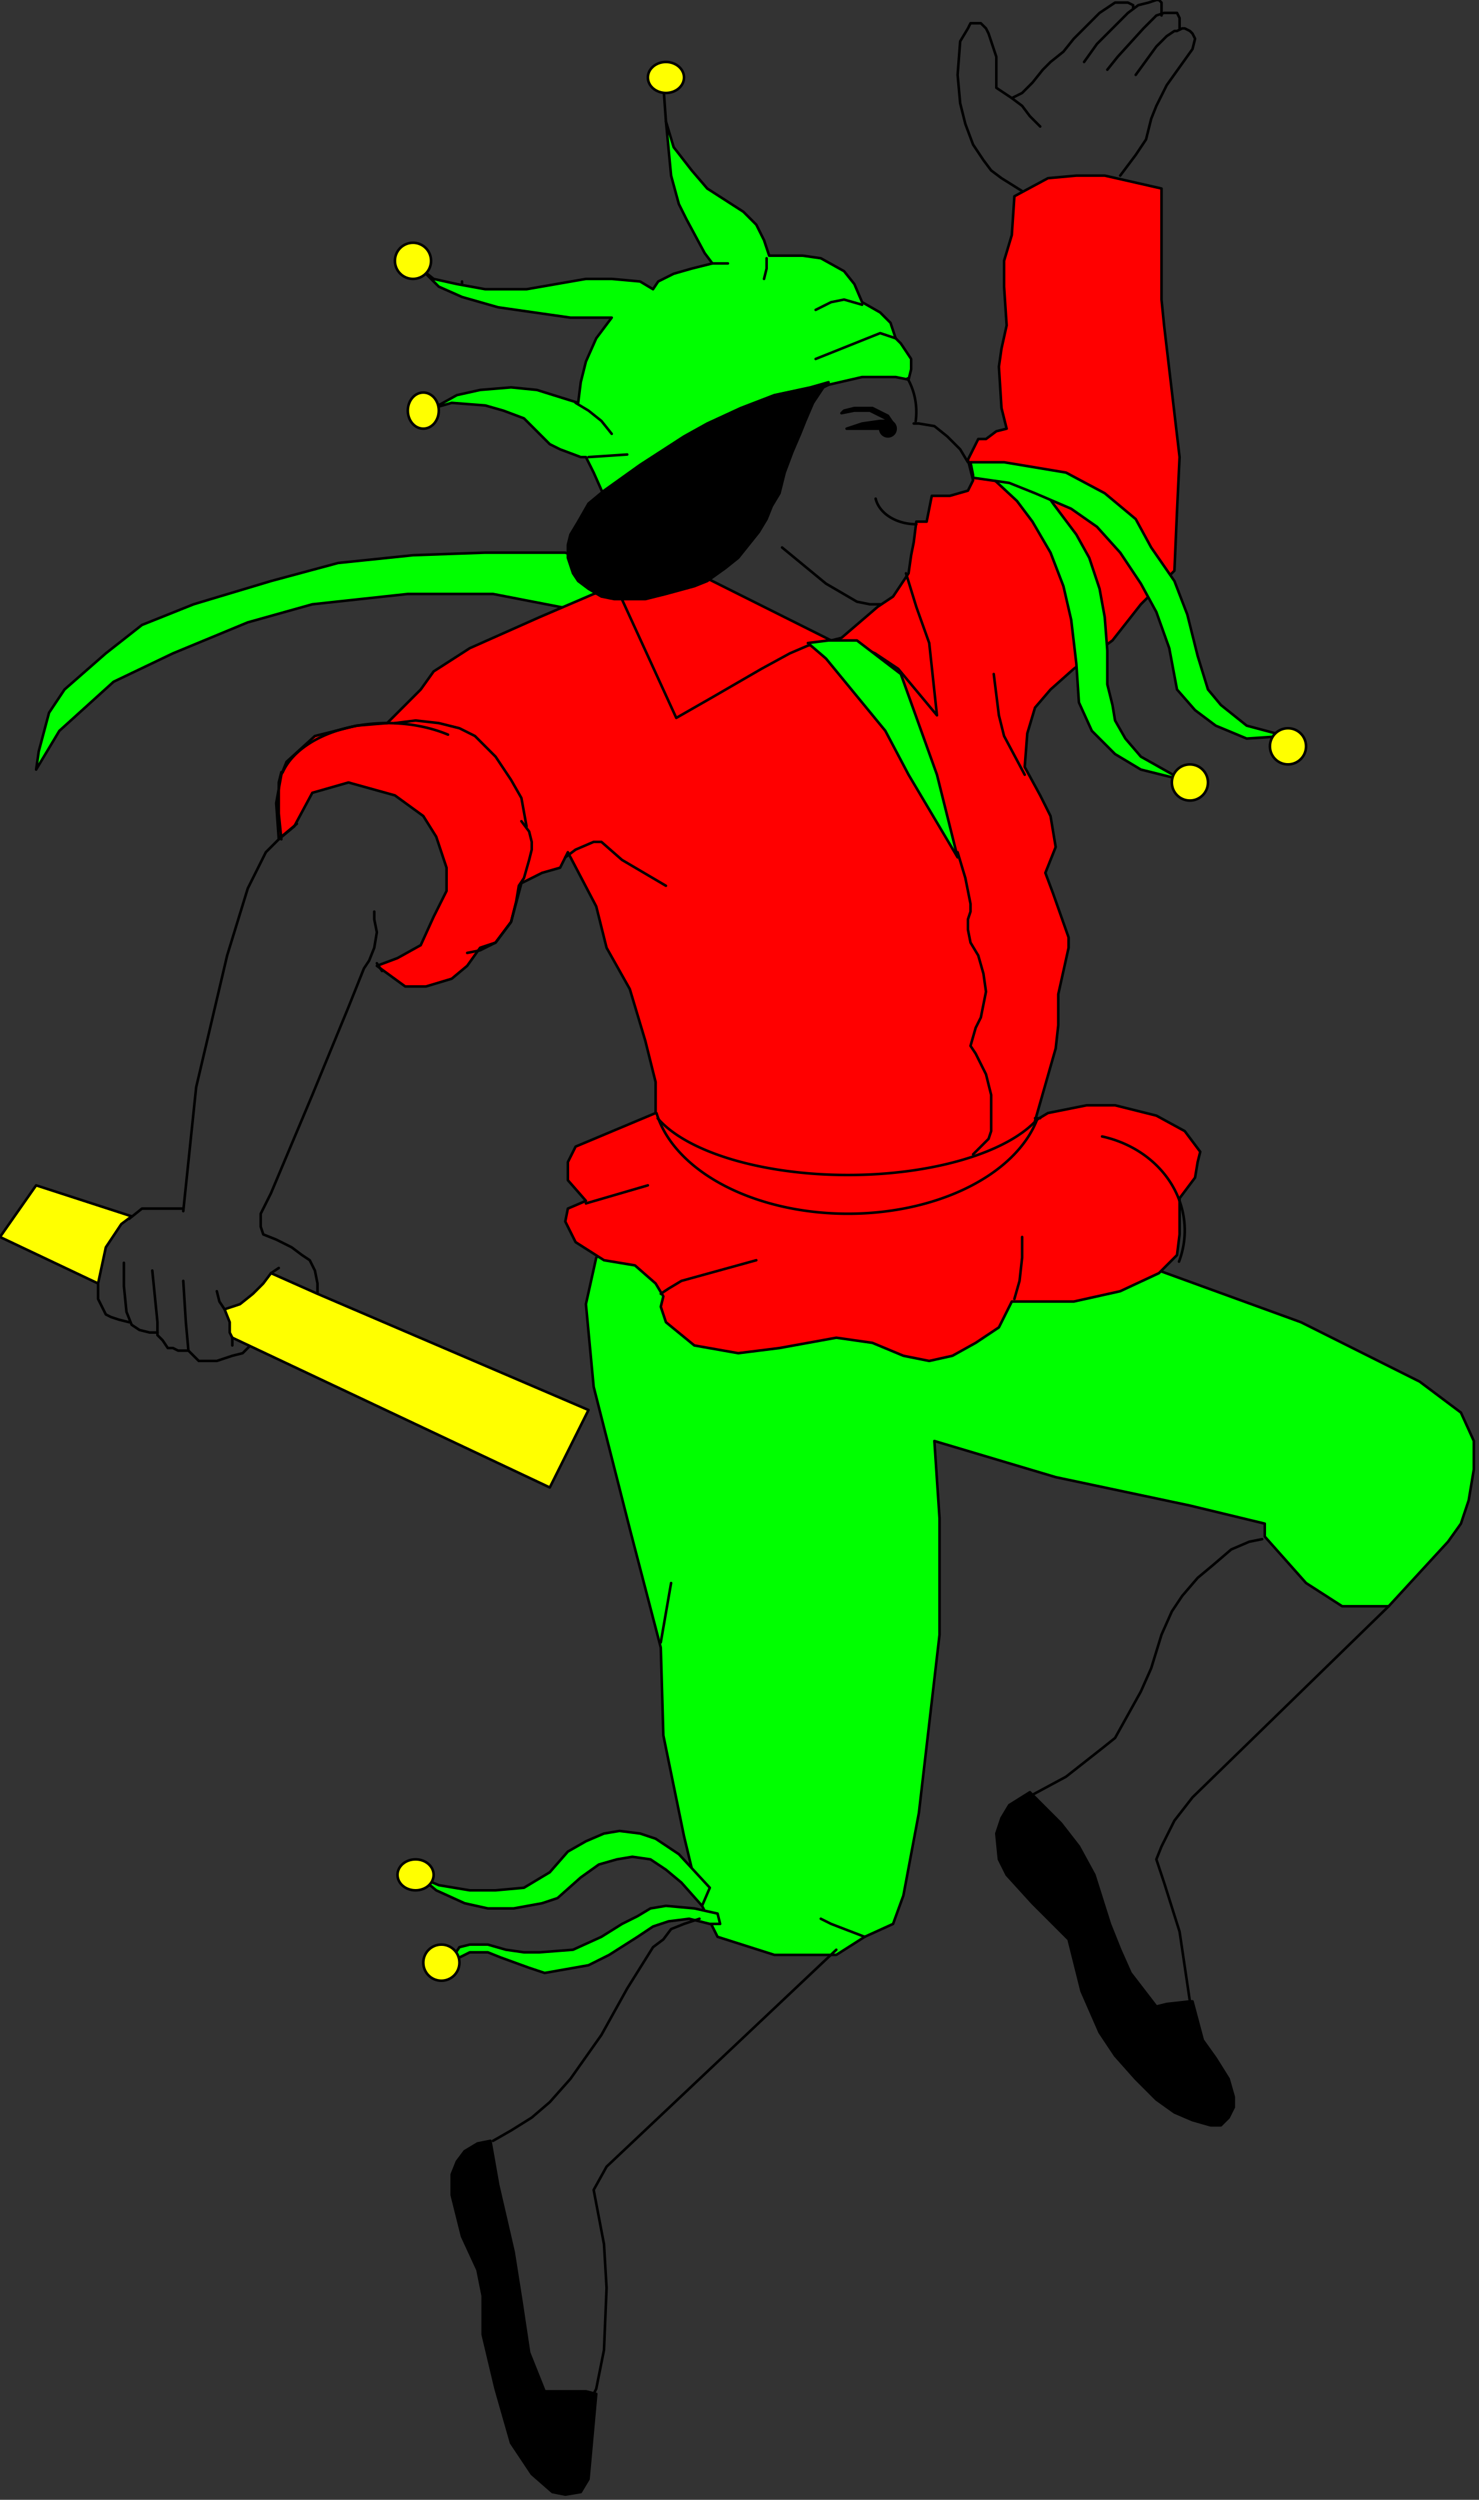 <svg xmlns="http://www.w3.org/2000/svg" fill-rule="evenodd" height="309.808" preserveAspectRatio="none" stroke-linecap="round" viewBox="0 0 573 968" width="183.42"><rect x="0" y="0" width="573" height="968" fill="#333333" stroke="none"/><style>.pen0{stroke:#000;stroke-width:1;stroke-linejoin:round}.brush1{fill:#0f0}.brush4{fill:#ff0}.brush5{fill:#000}</style><path class="pen0 brush1" d="M219 214h-31l-28 1-29 3-26 7-30 9-20 8-14 11-16 14-6 9-4 15-1 7 9-15 21-19 23-11 29-12 25-7 37-4h33l31 6 22-4-7-11-18-7zm12 273-4 18 3 32 14 55 12 46 1 34 8 39 6 25 7 14 22 7h24l11-7 11-5 4-11 6-32 8-69v-45l-2-30 47 14 52 11 29 7v5l16 18 14 9h18l23-25 5-7 3-9 2-12v-11l-5-11-16-12-46-23-55-20-202-19-16 14z"/><path class="pen0" style="fill:red" d="m230 230-21 9-27 12-14 9-5 7-13 13-12 1-16 4-11 10-2 5-2 11 1 14 6-5 7-13 14-4 18 5 11 8 5 8 4 12v9l-5 10-5 11-9 5-8 3 11 8h8l10-3 6-5 5-7 6-2 6-8 4-15 8-4 7-2 3-6 11 21 4 16 9 16 6 20 4 16v12l-31 13-3 6v7l7 8-7 3-1 5 4 8 11 7 12 2 8 7 3 5-1 4 2 6 11 9 17 3 16-2 22-4 14 2 12 5 10 2 9-2 9-5 9-6 5-10h24l18-4 15-7 7-7 1-8v-14l6-8 1-6 1-4-6-8-11-6-16-4h-11l-15 3-5 3 8-28 1-9v-12l4-18v-4l-6-17-3-8 4-10-2-12-4-8-6-11 1-13 3-10 6-7 9-8 15-11 11-14 13-13 1-23 1-21-6-51-1-10V73l-22-5h-11l-11 1-13 7-1 15-3 10v10l1 15-2 9-1 7 1 16 2 8-4 1-4 3h-3l-4 8 2 8-2 4-7 2h-7l-2 10h-4l-1 8-1 5-1 7-6 9-6 4-14 12-4 1-52-26-34 6-6 2z"/><path class="pen0 brush1" d="m272 738-8-9-6-5-6-4-7-1-6 1-7 2-7 5-9 8-6 2-11 2h-10l-9-2-11-5-6-5 7 3 12 2h10l11-1 10-6 7-8 7-4 7-3 6-1 8 1 6 2 9 6 12 13-3 7z"/><path class="pen0 brush1" d="m275 745-8-2-8 1-6 2-6 4-11 7-8 4-17 3-6-2-11-4-5-2h-7l-8 4 4-6 4-1h7l7 2 7 1h6l13-1 11-5 8-5 6-3 5-3 6-1 11 1 9 2 1 4h-4z"/><path class="pen0" fill="none" d="m258 47-1-14"/><path class="pen0 brush1" d="m321 149 13-3h13l5 1 1-4v-4l-2-3-2-3-2-2-2-6-4-4-7-4-3-7-4-5-9-5-7-1h-13l-2-6-3-6-5-5-14-9-6-7-7-9-3-10 2 21 3 11 3 6 7 13 3 4-8 2-7 2-6 3-2 3-5-3-11-1h-10l-23 4h-16l-11-2-9-2-5-4 7 7 9 4 14 4 28 4h16l-6 8-4 9-2 8-1 8-16-5-10-1-12 1-9 2-9 5 7-2 13 1 7 2 8 3 6 6 4 4 4 2 8 3h2l3 6 4 9 41-9 42-33 4-1z"/><ellipse class="pen0 brush4" cx="258" cy="30" rx="7" ry="6"/><circle class="pen0 brush4" cx="160" cy="101" r="7"/><ellipse class="pen0 brush4" cx="164" cy="159" rx="6" ry="7"/><path class="pen0" d="M354.753 163.135a20.5 23.5 0 0 0-3.15-16.592" fill="none"/><circle class="pen0 brush5" cx="344" cy="166" r="3"/><path class="pen0" d="M254.363 431.078a75.5 48 0 0 0 147.519 2.212" fill="none"/><path class="pen0" d="M254.797 433.032a78.5 33.5 0 0 0 147.285.14m54.695 55.366a42 37.5 0 0 0-29.797-48.464M173.57 284.48a42 26 0 0 0-64.058 14.607M115 319l-6 5-6 6-7 14-8 26-12 51-5 48m185 32 3-2 5-3 29-8" fill="none"/><ellipse class="pen0 brush4" cx="161" cy="726" rx="7" ry="6"/><circle class="pen0 brush4" cx="171" cy="760" r="7"/><path class="pen0" d="M339.247 193.1A16 12 0 0 0 355 203" fill="none"/><path class="pen0 brush5" d="m346 164-2-3-6-3h-7l-4 1-1 1 5-1h6l6 3 1 1h-3l-7 1-6 2h18v-2z"/><path class="pen0" fill="none" d="m434 68 6-8 4-6 2-8 2-5 4-8 10-14 1-4-1-2-1-1-2-1h-1l-2 1h-1l-3 2-4 4-8 11"/><path class="pen0" fill="none" d="M457 11V7l-1-2h-5l-3 1-5 5-10 11-4 5"/><path class="pen0" fill="none" d="M450 6V1l-1-1h-1l-3 1-4 1-4 3-4 4-8 8-5 7m19-21V2l-2-1h-5l-3 2-3 2-10 10-4 5-5 4-3 3-4 5-4 4-4 2"/><path class="pen0" fill="none" d="m396 74-8-5-4-3-3-4-4-6-3-8-2-8-1-11 1-13 3-5 1-2h4l2 2 1 2 2 6 1 3v12l6 4 4 3 3 4 4 4"/><path class="pen0 brush5" d="m321 149-2 1-2 3-2 3-3 7-2 5-3 7-3 8-2 8-3 5-2 5-3 5-4 5-4 5-5 4-7 5-5 2-11 3-8 2h-12l-5-1-5-3-4-3-2-3-2-6v-5l1-4 3-5 4-7 6-5 14-10 17-11 9-5 13-6 13-5 14-3 7-2v1z"/><path class="pen0" fill="none" d="m323 248-10 2-7 3-11 6-19 11-14 8-22-48m83 18 7 1 9 4 9 6 15 18-3-28-5-14-4-13m20 108 3 10 2 10v3l-1 3v4l1 5 3 5 2 7 1 7-2 10-2 4-2 7 2 3 4 8 1 4 1 4v14l-1 3-6 6m26-14h-2 1M204 320l-2-11-4-7-6-9-8-8-6-3-8-2-9-1-8 1"/><path class="pen0" fill="none" d="m202 318 3 4 1 4v3l-1 4-2 7-2 3-1 6-2 8-6 8-6 3-5 1m-72-70-1 4v12l1 10"/><path class="pen0 brush4" d="m51 471-37-12-14 20 38 18 3-14 2-3 4-6 4-3z"/><path class="pen0" fill="none" d="M71 468H55l-5 4m-12 25v6l2 4 1 2 2 1 3 1 4 1m-2-23v9l1 10 2 5 3 2 4 1h3"/><path class="pen0" fill="none" d="m59 492 2 20v5l2 2 2 3h2l2 1h4m-2-27 1 16 1 11 2 2 2 2h7l6-2 4-1 3-3m26-20v-4l-1-5-2-4-3-2-4-3-6-3-5-2-1-3v-5l4-8 16-38 14-34 6-15 2-3 2-5 1-6-1-5v-3m3 23-2-3"/><path class="pen0 brush4" d="m123 501-18-8-3 4-4 4-5 4-6 2 2 5v4l1 2 123 58 15-30-105-45z"/><path class="pen0" fill="none" d="m87 507-2-3-1-4m21-7 3-2m-18 27v3"/><path class="pen0 brush5" d="m461 775-9 1-4 1-10-13-4-9-4-10-6-19-6-11-7-9-12-12-8 5-3 5-2 6 1 10 3 6 10 11 14 14 5 20 7 16 6 9 8 9 8 8 7 5 7 3 7 2h4l3-3 2-4v-4l-2-7-5-8-5-7-4-15h-1z"/><path class="pen0" fill="none" d="m324 755-89 84-5 9 4 21 1 17-1 24-3 15-1 2"/><path class="pen0 brush5" d="m231 927-2 22-1 11-3 5-6 1-5-1-8-7-8-12-6-21-5-21v-15l-2-10-6-13-4-16v-8l2-5 3-4 5-3 5-1 3 17 6 26 3 19 3 20 4 10 2 5h16l4 1z"/><path class="pen0" fill="none" d="M179 109v1m12 719 7-4 8-5 7-6 8-9 12-17 10-18 5-8 5-8 4-3 3-4 5-2 6-2m218-147-5 1-7 3-7 6-6 5-6 7-4 6-4 9-4 13-4 9-5 9-5 9-5 4-14 11-13 7m61 80-4-27-6-19-3-9 2-5 5-10 7-9 76-74M347 131l-6-2-25 10m18-21-7-2-5 1-6 3m-34-18h-6m21-2v4l-1 4m-59 60-4-5-5-4-5-3m5 21 15-1m13 460 4-23m75 137-13-5-4-2m57-564-3-5-5-5-5-4-6-1h-2m-13 70h-4l-5-1-12-7-17-14m-45 131-17-10-8-7h-3l-7 3-4 3m8 134 24-7m142 44 2-7 1-9v-8m1-179-8-15-2-8-2-16"/><path class="pen0 brush1" d="M327 248h5l17 13 14 39 8 32-19-32-9-17-23-28-7-6 8-1h6zm81-53 9 12 5 9 4 12 2 11 1 13v13l2 8 1 6 4 7 6 7 16 9-16-4-10-6-9-9-5-11-1-15-2-17-3-13-5-13-7-12-6-8-14-13 21 4 7 10z"/><circle class="pen0 brush4" cx="461" cy="303" r="7"/><path class="pen0 brush1" d="m377 184-1-5h13l24 4 15 8 12 10 6 11 9 13 5 13 4 16 4 13 5 6 10 8 15 4-15 1-12-5-8-6-7-8-3-16-5-14-6-11-8-12-9-10-10-7-14-6-10-4-14-2v-1z"/><circle class="pen0 brush4" cx="499" cy="289" r="7"/></svg>
